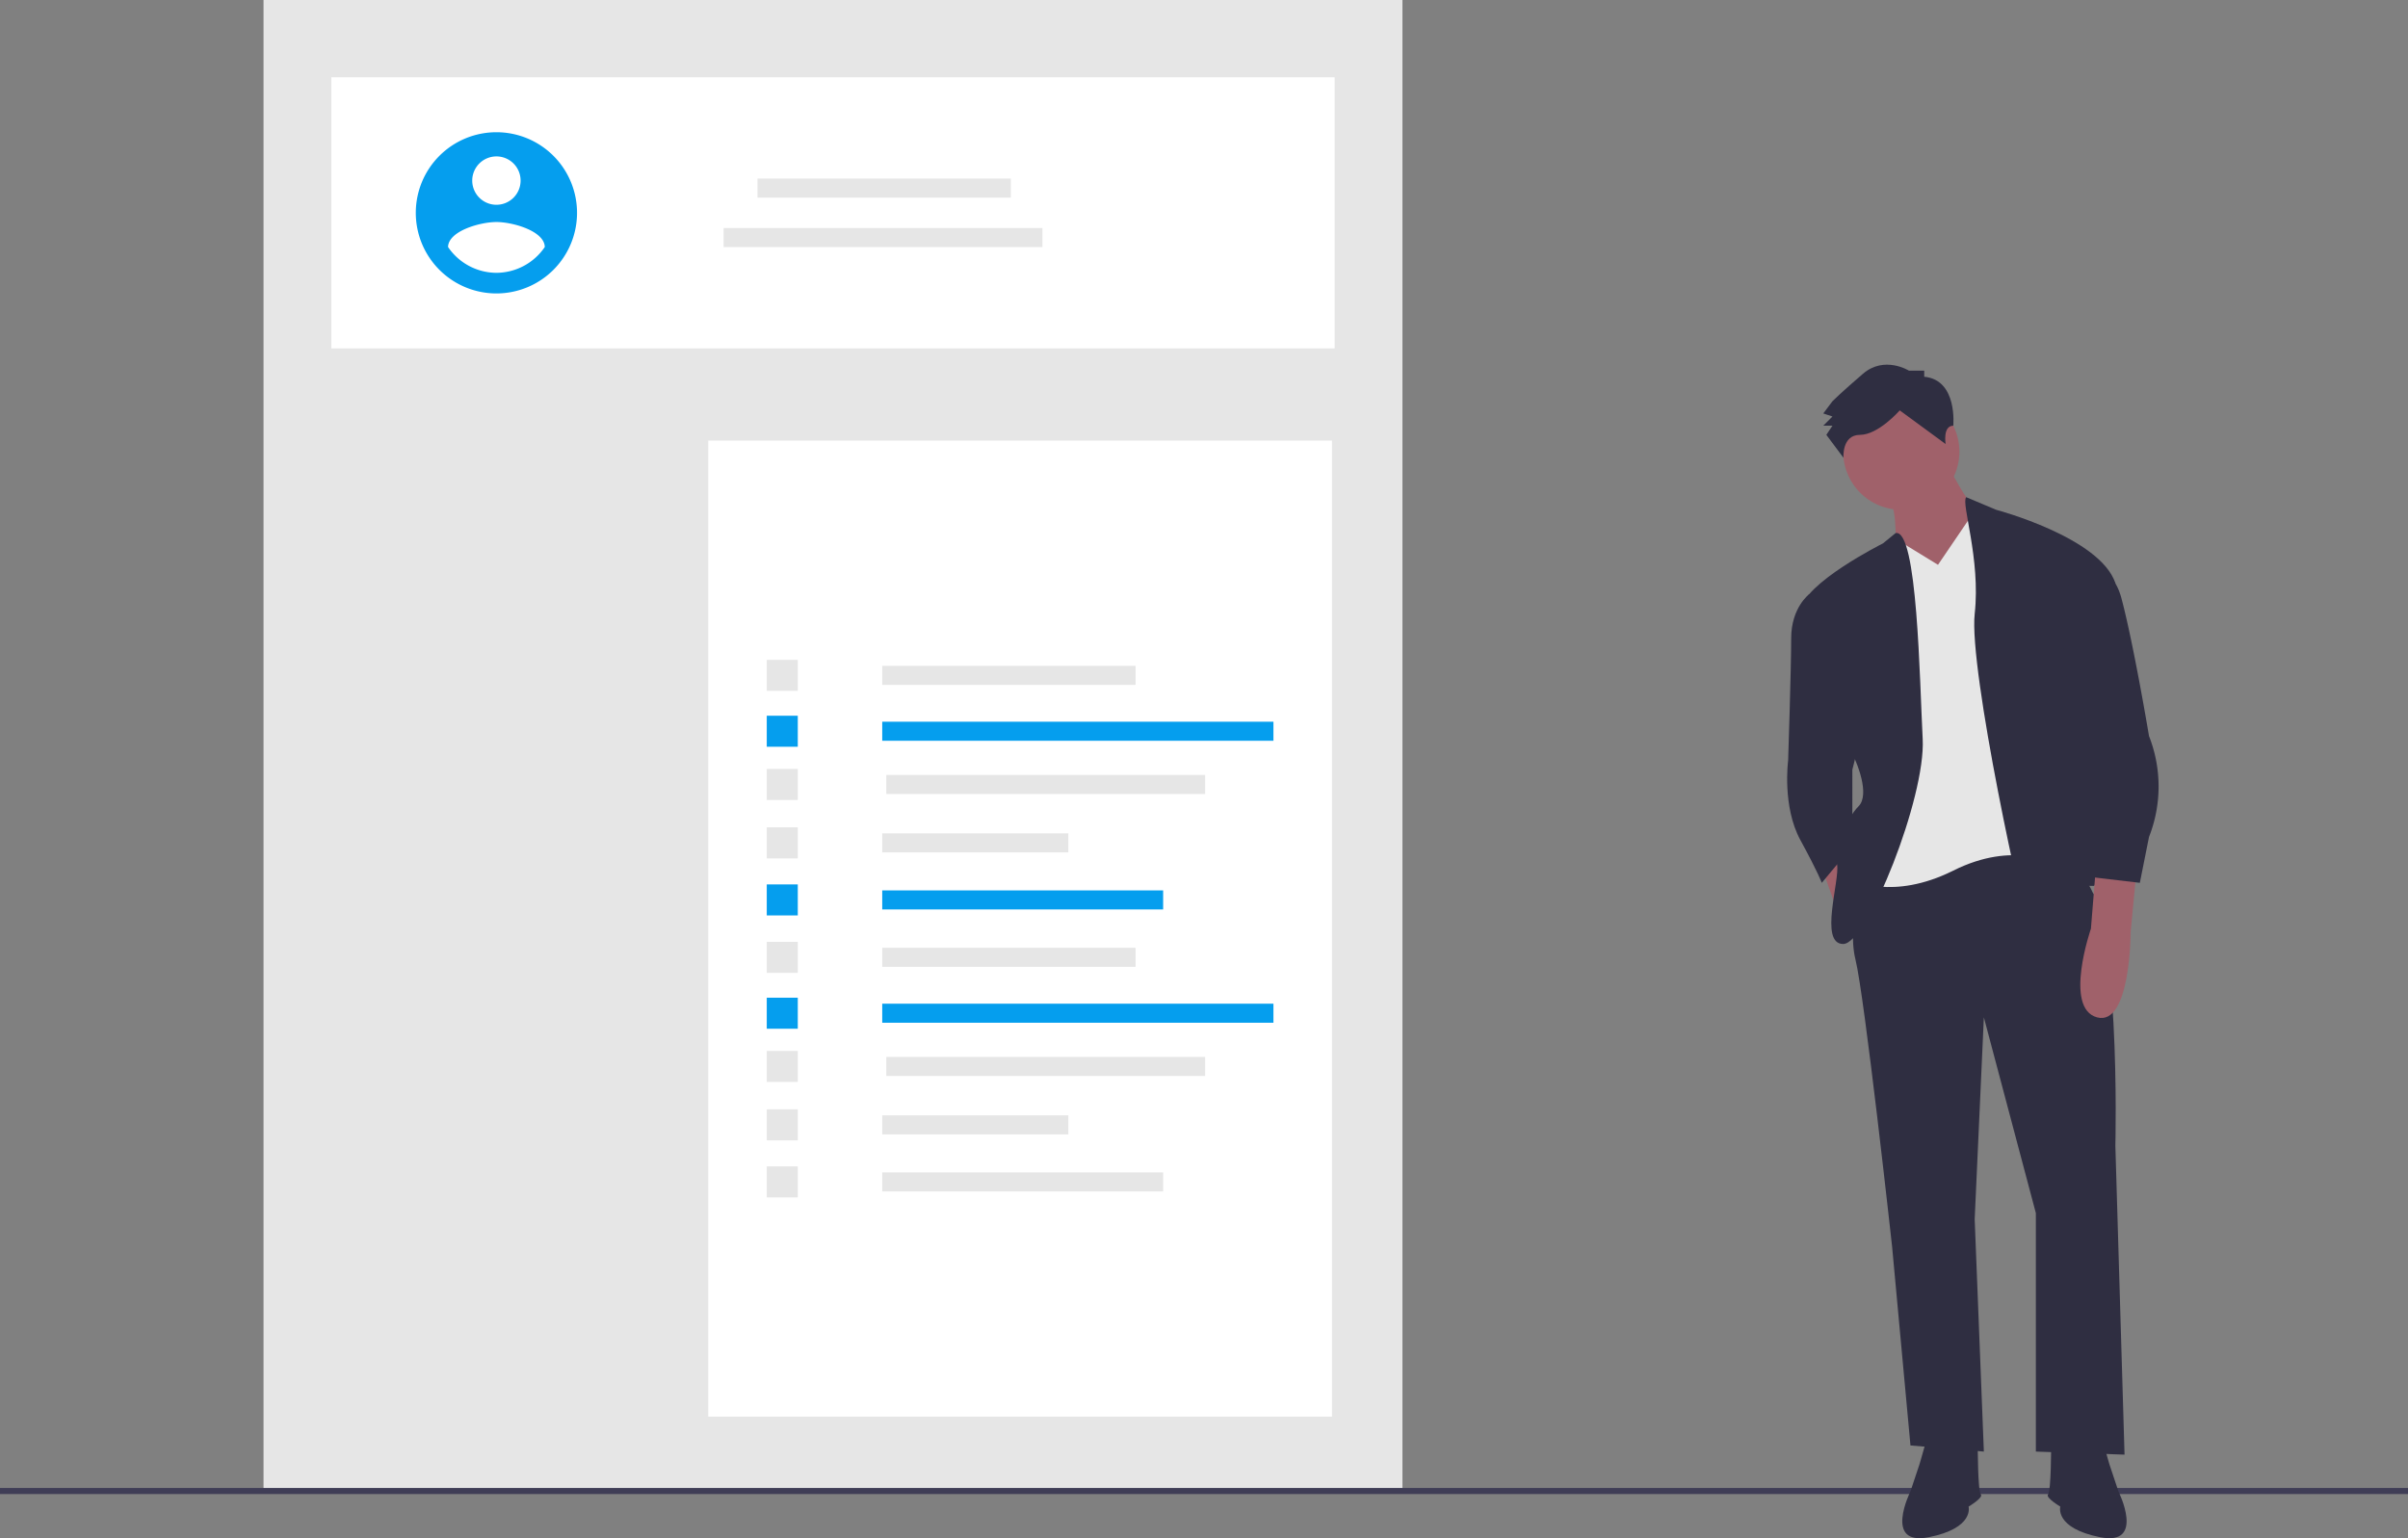 <svg xmlns="http://www.w3.org/2000/svg" id="undraw_updated_resume_u4fy" width="684" height="437.003" viewBox="0 0 684 437.003"><rect x="0" y="0" width="684" height="437.003" fill="#808080" stroke="none"/><rect id="Rectangle_253" data-name="Rectangle 253" width="323.514" height="423.649" transform="translate(74.857)" fill="#e6e6e6"></rect><rect id="Rectangle_254" data-name="Rectangle 254" width="285" height="77.027" transform="translate(94.113 21.953)" fill="#fff"></rect><rect id="Rectangle_255" data-name="Rectangle 255" width="177.162" height="277.297" transform="translate(201.181 125.169)" fill="#fff"></rect><rect id="Rectangle_256" data-name="Rectangle 256" width="71.961" height="5.409" transform="translate(215.167 50.735)" fill="#e6e6e6"></rect><rect id="Rectangle_257" data-name="Rectangle 257" width="90.563" height="5.409" transform="translate(205.539 64.789)" fill="#e6e6e6"></rect><rect id="Rectangle_258" data-name="Rectangle 258" width="71.961" height="5.409" transform="translate(250.6 189.159)" fill="#e6e6e6"></rect><rect id="Rectangle_259" data-name="Rectangle 259" width="111.124" height="5.409" transform="translate(250.6 205.037)" fill="#059eee"></rect><rect id="Rectangle_260" data-name="Rectangle 260" width="90.563" height="5.409" transform="translate(251.755 220.159)" fill="#e6e6e6"></rect><rect id="Rectangle_261" data-name="Rectangle 261" width="52.869" height="5.409" transform="translate(250.6 236.752)" fill="#e6e6e6"></rect><rect id="Rectangle_262" data-name="Rectangle 262" width="79.794" height="5.409" transform="translate(250.6 252.959)" fill="#059eee"></rect><rect id="Rectangle_263" data-name="Rectangle 263" width="8.812" height="8.812" transform="translate(217.801 187.458)" fill="#e6e6e6"></rect><rect id="Rectangle_264" data-name="Rectangle 264" width="8.812" height="8.812" transform="translate(217.801 203.336)" fill="#059eee"></rect><rect id="Rectangle_265" data-name="Rectangle 265" width="8.812" height="8.812" transform="translate(217.801 218.458)" fill="#e6e6e6"></rect><rect id="Rectangle_266" data-name="Rectangle 266" width="8.812" height="8.812" transform="translate(217.801 235.05)" fill="#e6e6e6"></rect><rect id="Rectangle_267" data-name="Rectangle 267" width="8.812" height="8.812" transform="translate(217.801 251.258)" fill="#059eee"></rect><rect id="Rectangle_268" data-name="Rectangle 268" width="71.961" height="5.409" transform="translate(250.6 269.267)" fill="#e6e6e6"></rect><rect id="Rectangle_269" data-name="Rectangle 269" width="111.124" height="5.409" transform="translate(250.6 285.146)" fill="#059eee"></rect><rect id="Rectangle_270" data-name="Rectangle 270" width="90.563" height="5.409" transform="translate(251.755 300.268)" fill="#e6e6e6"></rect><rect id="Rectangle_271" data-name="Rectangle 271" width="52.869" height="5.409" transform="translate(250.6 316.86)" fill="#e6e6e6"></rect><rect id="Rectangle_272" data-name="Rectangle 272" width="79.794" height="5.409" transform="translate(250.6 333.067)" fill="#e6e6e6"></rect><rect id="Rectangle_273" data-name="Rectangle 273" width="8.812" height="8.812" transform="translate(217.801 267.566)" fill="#e6e6e6"></rect><rect id="Rectangle_274" data-name="Rectangle 274" width="8.812" height="8.812" transform="translate(217.801 283.444)" fill="#059eee"></rect><rect id="Rectangle_275" data-name="Rectangle 275" width="8.812" height="8.812" transform="translate(217.801 298.566)" fill="#e6e6e6"></rect><rect id="Rectangle_276" data-name="Rectangle 276" width="8.812" height="8.812" transform="translate(217.801 315.158)" fill="#e6e6e6"></rect><rect id="Rectangle_277" data-name="Rectangle 277" width="8.812" height="8.812" transform="translate(217.801 331.366)" fill="#e6e6e6"></rect><path id="Trac&#xE9;_340" data-name="Trac&#xE9; 340" d="M332.235,215.1a22.9,22.9,0,1,0,22.9,22.9A22.9,22.9,0,0,0,332.235,215.1Zm0,6.87a6.87,6.87,0,1,1-6.87,6.87A6.87,6.87,0,0,1,332.235,221.972Zm0,33.072a16.682,16.682,0,0,1-13.74-7.332c.11-4.58,9.16-7.1,13.74-7.1s13.63,2.521,13.74,7.1a16.71,16.71,0,0,1-13.74,7.332Z" transform="translate(-191.226 -177.535)" fill="#059eee"></path><rect id="Rectangle_278" data-name="Rectangle 278" width="684" height="1.726" transform="translate(0 422.726)" fill="#3f3d56"></rect><path id="Trac&#xE9;_341" data-name="Trac&#xE9; 341" d="M868.189,335.176s7.818,16.505,13.031,18.243l-14.768,22.586L854.29,361.237s.869-10.425-1.737-14.768S868.189,335.176,868.189,335.176Z" transform="translate(-315.96 -205.12)" fill="#a0616a"></path><path id="Trac&#xE9;_370" data-name="Trac&#xE9; 370" d="M16.505,0A16.505,16.505,0,1,1,0,16.505,16.505,16.505,0,0,1,16.505,0Z" transform="translate(523.562 111.813)" fill="#a0616a"></path><path id="Trac&#xE9;_342" data-name="Trac&#xE9; 342" d="M671.817,317.652l4.344,12.162,5.213-6.081L677,309.88Z" transform="translate(-154.336 -71.189)" fill="#a0616a"></path><path id="Trac&#xE9;_343" data-name="Trac&#xE9; 343" d="M842.611,477.888s-5.212,21.718-2.606,32.142,10.425,81.659,10.425,81.659l5.212,56.466,20.849,1.738-2.606-66.022,2.606-57.335,14.768,55.6v67.759l25.193.869-2.606-87.739s1.737-67.759-9.556-76.446-13.031-10.425-13.031-10.425Z" transform="translate(-312.969 -237.506)" fill="#2f2e41"></path><path id="Trac&#xE9;_344" data-name="Trac&#xE9; 344" d="M864.173,698.327l-1.737,6.081-2.606,7.818s-7.818,15.637,5.212,13.031,11.293-8.687,11.293-8.687,4.344-2.606,3.475-3.475-.869-13.9-.869-13.9Z" transform="translate(-317.156 -288.547)" fill="#2f2e41"></path><path id="Trac&#xE9;_345" data-name="Trac&#xE9; 345" d="M926.876,698.327l1.737,6.081,2.606,7.818s7.818,15.637-5.212,13.031-11.293-8.687-11.293-8.687-4.344-2.606-3.475-3.475.869-13.9.869-13.9Z" transform="translate(-329.475 -288.547)" fill="#2f2e41"></path><path id="Trac&#xE9;_346" data-name="Trac&#xE9; 346" d="M863.419,369.986l10.625-15.636,19.78,10.425,2.606,90.346s-11.293-6.95-28.667,1.737-28.667,2.606-28.667,2.606l10.424-39.092-4.344-52.122,6.213-5.639Z" transform="translate(-312.927 -209.525)" fill="#e6e6e6"></path><path id="Trac&#xE9;_347" data-name="Trac&#xE9; 347" d="M846.986,362.931l-3.609,2.94s-22.586,11.293-23.455,19.112l15.637,42.567s4.344,9.556.869,13.031-6.95,12.162-6.081,16.505-5.212,22.586,1.737,22.586,23.455-41.7,22.586-58.2S853.2,361.729,846.986,362.931Z" transform="translate(-308.523 -211.49)" fill="#2f2e41"></path><path id="Trac&#xE9;_348" data-name="Trac&#xE9; 348" d="M826.622,384.8l-5.354.573s-5.07,3.771-5.07,12.458-.869,34.748-.869,34.748-1.737,13.031,3.475,22.586,6.081,12.162,6.081,12.162l8.687-10.425V435.184l3.475-13.9Z" transform="translate(-307.404 -216.52)" fill="#2f2e41"></path><path id="Trac&#xE9;_349" data-name="Trac&#xE9; 349" d="M881,349.709l8.492,3.574s29.536,7.818,33.88,20.849l-12.162,30.4s8.687,55.6,6.081,55.6h-2.606s6.95,5.212,2.606,6.95-14.768,15.637-17.374,9.556-18.243-78.184-16.505-93.82S879.453,351.347,881,349.709Z" transform="translate(-322.492 -208.459)" fill="#2f2e41"></path><path id="Trac&#xE9;_350" data-name="Trac&#xE9; 350" d="M857.048,304.266v-1.737H852.7s-6.95-4.344-13.031.869-8.687,7.818-8.687,7.818l-2.606,3.475,2.606.869-2.606,2.606h2.606l-1.737,2.606,4.87,6.515s-.526-6.515,4.686-6.515,11.293-6.95,11.293-6.95l13.031,9.556s-.869-5.188,2.172-5.2C865.3,318.177,866.6,305.134,857.048,304.266Z" transform="translate(-310.466 -197.23)" fill="#2f2e41"></path><path id="Trac&#xE9;_351" data-name="Trac&#xE9; 351" d="M939.2,486.3l-1.737,18.243s0,26.93-9.556,24.324-1.737-25.193-1.737-25.193l1.32-16.337Z" transform="translate(-332.238 -239.838)" fill="#a0616a"></path><path id="Trac&#xE9;_352" data-name="Trac&#xE9; 352" d="M918.651,375.57s11.293-4.344,14.768,8.687,7.818,39.092,7.818,39.092a39.093,39.093,0,0,1,0,28.667l-2.606,13.031-14.768-1.737-3.475-29.536-3.475-37.354Z" transform="translate(-330.804 -214.24)" fill="#2f2e41"></path></svg>